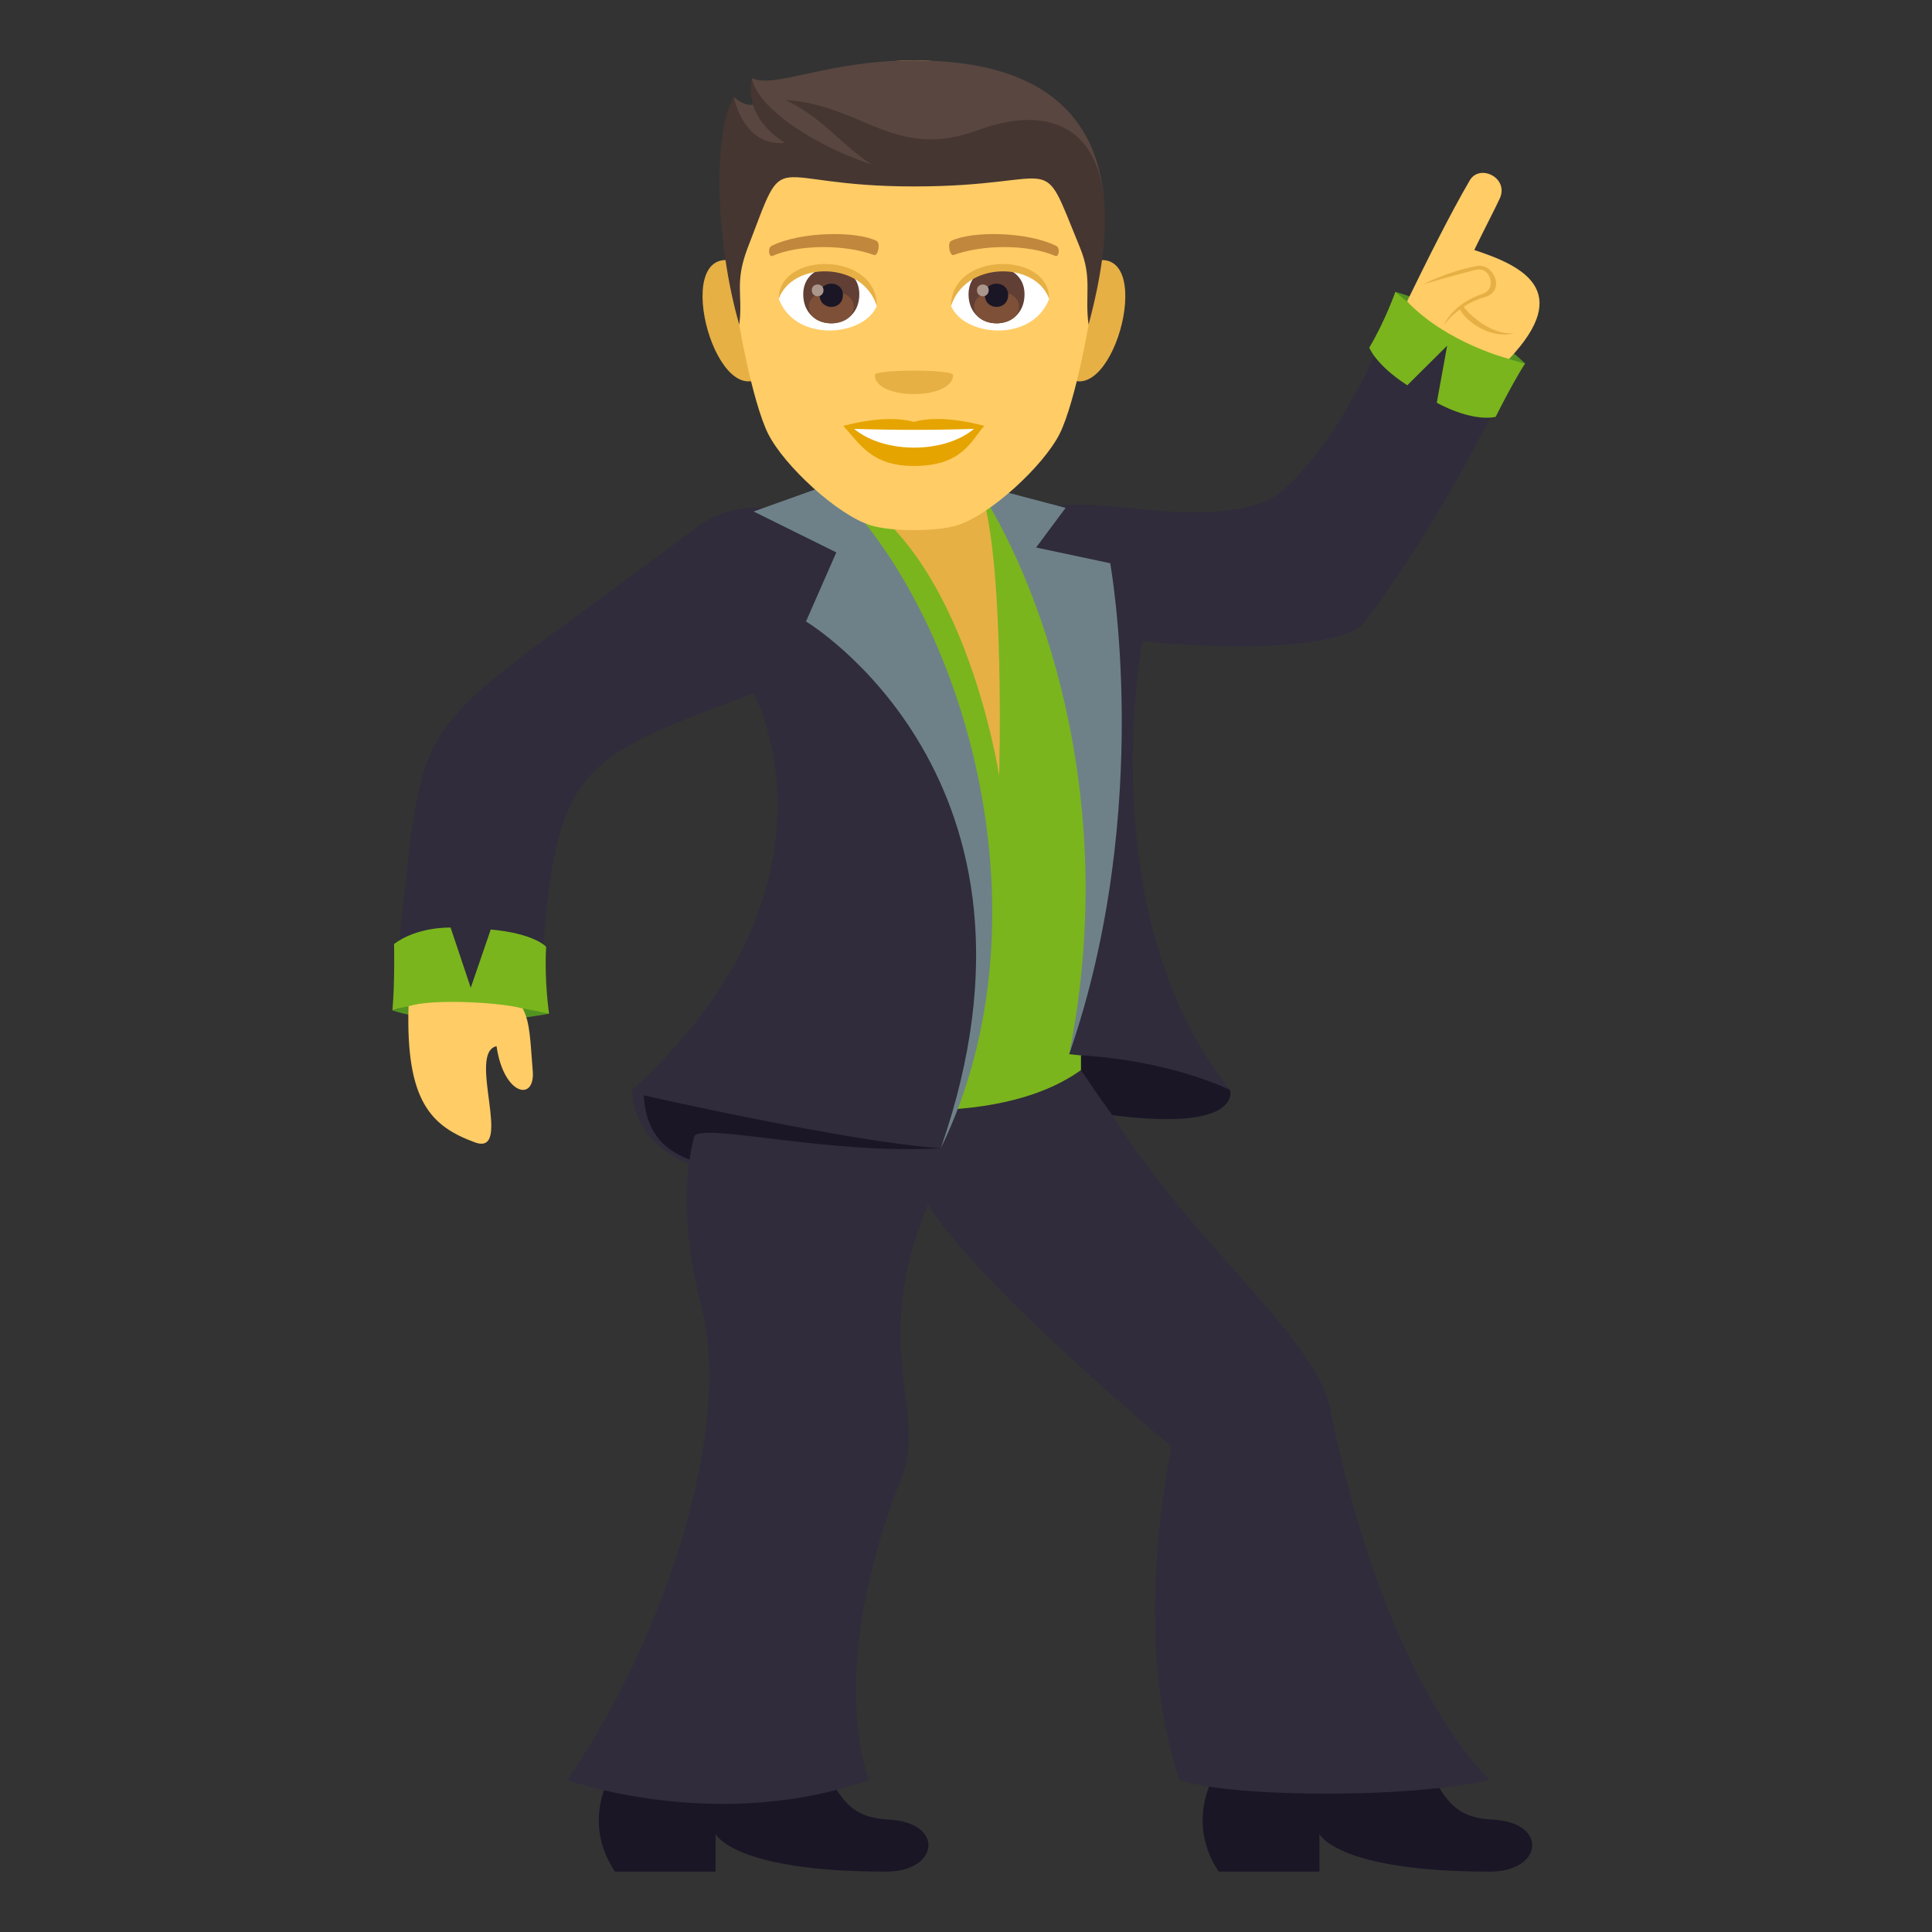 <svg xmlns="http://www.w3.org/2000/svg" width="64" height="64" viewBox="0 0 64 64"><rect x="0" y="0" width="64" height="64" fill="#333333" stroke="none"/><path fill="#E6B045" d="M32.524 16.336s-5.338-3.094-4.833.324c4.328 4.084 5.502 10.378 5.502 10.378s2.265-7.693-.669-10.702z"/><path fill="#1A1626" d="M20.372 58.553s-1.206 1.645 0 3.447h3.332v-1.252S24.262 62 29.353 62c1.76 0 1.943-1.627.093-1.723-1.87-.097-1.596-1.334-3.345-3.449l-5.729 1.725zM40.372 58.553s-1.201 1.645 0 3.447h3.335v-1.252S44.263 62 49.354 62c1.76 0 1.946-1.627.093-1.723-1.869-.097-1.593-1.334-3.342-3.449l-5.733 1.725z"/><path fill="#302C3B" d="M44.08 46.727c-.554-2.758-5.424-6.04-8.202-11.478H24.632s-3.059 1.46-1.393 8.05c1.017 3.999-1.108 10.748-4.442 15.665 0 0 4.907 1.784 10.001 0 0 0-1.527-3.434 1.085-10.07.842-2.143-1.11-4.271.863-9.004 0 0 .954 2.01 8.068 8.036 0 0-1.405 6.191.264 11.038 0 0 1.063.452 4.902.452 3.589 0 5.374-.452 5.374-.452s-3.439-3.035-5.274-12.237z"/><path fill="#7AB51D" d="M32.524 16.336c.771 2.442.574 9.365.574 9.365s-1.206-8-5.614-9.66c0 0 2.338 11.596 0 20.485 0 0 5.366 1.045 8.324-1.078 3.162-13.164-3.284-19.112-3.284-19.112z"/><path fill="#302C3B" d="M33.612 17.197c1.824-1.25 5.422.451 8.27-.564.829-.294 2.976-2.611 4.432-6.816l3.591 2.936s-2.102 4.47-4.749 7.9c-.39.501-2.619 1.045-7.31.587 0 0-1.75 9.019 2.9 14.868 0 0-2.1-.867-5.328-1.188 0 0 2.438-7.376-1.806-17.723z"/><path fill="#1A1626" d="M36.847 36.941s-.528-.726-1.038-1.493v-.487s2.654.094 4.938 1.146c-.001 0 .442 1.392-3.9.834z"/><path fill="#302C3B" d="M27.781 17.576s-2.72-1.591-4.647-.146c-10.347 7.769-8.854 5.291-10.08 15.197l4.848.137c.436-7.441 1.114-7.563 7.065-9.8 0 0 3.443 6.308-4.023 13.144 0 0-.269 4.903 10.224 1.928-.001-.001 4.641-8.577-3.387-20.46z"/><path fill="#529320" d="M13 33.47s1.903.703 5.189.112c0 0-1.585-1.227-5.189-.112z"/><path fill="#7AB51D" d="M13.054 31.271s.03 1.218-.054 2.198c0 0 1.771-.662 5.189.112 0 0-.163-1.091-.098-2.216 0 0-.372-.441-1.834-.574l-.663 1.929-.667-1.993c.001.001-1.089-.043-1.873.544z"/><path fill="#529320" d="M50.52 12.037s-1.555-1.558-4.296-2.37c0 0 1.093 1.861 4.296 2.37z"/><path fill="#7AB51D" d="M49.546 13.809s.493-1.003.974-1.771c0 0-2.035-.391-4.296-2.37 0 0-.338.958-.864 1.847 0 0 .205.567 1.258 1.248l1.321-1.312-.344 1.89c0-.001 1.106.637 1.951.468z"/><path fill="#6E8189" d="M27.484 16.041l-2.518.903 2.738 1.355-1.004 2.288s8.72 5.224 4.466 17.447c3.73-7.649.801-17.741-3.682-21.993zM32.334 16.041l2.965.783-.976 1.313 2.454.521s1.473 8.102-1.359 16.262c1.742-8.717-1.088-15.881-3.084-18.879z"/><path fill="#1A1626" d="M21.324 36.285s6.882 1.563 9.843 1.75c-3.682.222-7.782-.833-8.161-.408-.096.313-.165.786-.165.786-.946-.363-1.45-.995-1.517-2.128z"/><path fill="#FC6" d="M13.533 33.336c-.092 3.155.752 3.973 2.195 4.505 1.305.482-.27-2.971.721-3.184.234 1.635 1.284 1.85 1.199.82-.084-1.01-.082-1.6-.333-2.069-.691-.204-3.028-.336-3.782-.072zM48.689 5.973c.326-.556 1.301-.087.995.597-.143.316-.54 1.074-.847 1.712 1.573.514 3.309 1.336 1.154 3.608 0 0-2.053-.514-3.381-1.905.675-1.383 1.424-2.891 2.079-4.012z"/><path fill="#E6B045" d="M48.468 10.139c.288.407 1.079.998 1.708.891-.792.238-1.688-.407-1.854-.868l.146-.023z"/><path fill="#E6B045" d="M49.121 9.731c.478-.16.248-.922-.237-.793-.903.233-1.734.479-1.734.479s.769-.412 1.766-.604c.566-.11.974.823.277 1.026-.937.274-1.365.939-1.365.939s.262-.705 1.293-1.047zM24.227 8.631c-2.021-.365-.443 5.291 1.14 3.73.734-.721-.196-3.559-1.14-3.73zM36.321 8.631c-.946.171-1.873 3.009-1.138 3.73 1.584 1.561 3.162-4.095 1.138-3.73z"/><path fill="#FC6" d="M30.273 2c-4.18 0-6.196 3.163-5.942 7.564.05.885.597 3.771 1.115 4.807.532 1.06 2.304 2.693 3.392 3.03.686.214 2.188.214 2.874 0 1.086-.337 2.859-1.971 3.39-3.03.519-1.036 1.065-3.922 1.118-4.807C36.472 5.163 34.457 2 30.273 2z"/><path fill="#E6A400" d="M30.273 13.977c-.94-.276-2.334.132-2.334.132.531.577.92 1.327 2.334 1.327 1.621 0 1.896-.851 2.333-1.327 0-.001-1.393-.411-2.333-.132z"/><path fill="#FFF" d="M28.295 14.206c.988.827 2.979.831 3.971 0a59.076 59.076 0 0 1-3.971 0z"/><path fill="#E6B045" d="M31.571 12.421c0 .845-2.593.845-2.593 0 .001-.192 2.593-.192 2.593 0z"/><path fill="#594640" d="M30.273 2c-2.875 0-4.614.951-5.363.587 0 0-.082.489.213.81 0 0-.311.267-.812-.185-.478 1.548.939 2.444 5.962 2.444 5.025 0 3.825-1.224 6.296.925C36.326 3.933 34.644 2 30.273 2z"/><path fill="#453631" d="M32.4 4.311c-2.766 1.021-3.775-.822-6.387-1.001 1.244.586 1.85 1.489 2.867 2.141-2.219-.742-3.847-2.021-3.971-2.859 0 0-.369 1.225 1.095 2.141-1.4.129-1.693-1.516-1.693-1.516-.708 1.14-.61 4.813.178 7.538.13-.973-.169-1.374.28-2.547 1.346-3.503.481-2.032 5.506-2.032 5.023 0 4.118-1.342 5.503 2.032.415 1.006.15 1.574.282 2.547 1.653-6.148-.722-7.528-3.66-6.444z"/><path fill="#FFF" d="M34.752 9.904c-.561 1.462-2.833 1.248-3.248.225.314-1.645 2.939-1.786 3.248-.225zM25.799 9.904c.556 1.462 2.831 1.248 3.247.225-.317-1.646-2.943-1.787-3.247-.225z"/><path fill="#C1873C" d="M34.982 8.143c-.956-.474-2.786-.498-3.468-.165-.146.063-.05.513.074.471.95-.353 2.481-.361 3.371.03.121.049.171-.27.023-.336zM25.564 8.143c.957-.474 2.787-.498 3.469-.165.146.063.05.513-.074.471-.95-.353-2.481-.361-3.373.03-.117.049-.165-.27-.022-.336z"/><path fill="#613F34" d="M32.084 9.748c0 1.284 1.855 1.284 1.855 0 0-1.191-1.855-1.191-1.855 0z"/><path fill="#7D5037" d="M32.269 10.159c0 .735 1.489.735 1.489 0 0-.683-1.489-.683-1.489 0z"/><path fill="#1A1626" d="M32.626 9.769c0 .531.771.531.771 0 0-.496-.771-.496-.771 0z"/><path fill="#AB968C" d="M32.363 9.612c0 .269.389.269.389 0 0-.25-.389-.25-.389 0z"/><path fill="#613F34" d="M26.608 9.748c0 1.284 1.858 1.284 1.858 0 .001-1.191-1.858-1.191-1.858 0z"/><path fill="#7D5037" d="M26.793 10.158c0 .736 1.489.736 1.489 0 0-.682-1.489-.682-1.489 0z"/><path fill="#1A1626" d="M27.151 9.769c0 .531.772.531.772 0 .001-.496-.772-.496-.772 0z"/><path fill="#AB968C" d="M26.891 9.612c0 .269.389.269.389 0-.001-.25-.389-.25-.389 0z"/><path fill="#E6B045" d="M34.752 9.892c0-1.569-3.248-1.569-3.248.25.465-1.493 2.783-1.493 3.248-.25zM25.799 9.892c0-1.569 3.247-1.569 3.247.25-.464-1.494-2.785-1.494-3.247-.25z"/></svg>